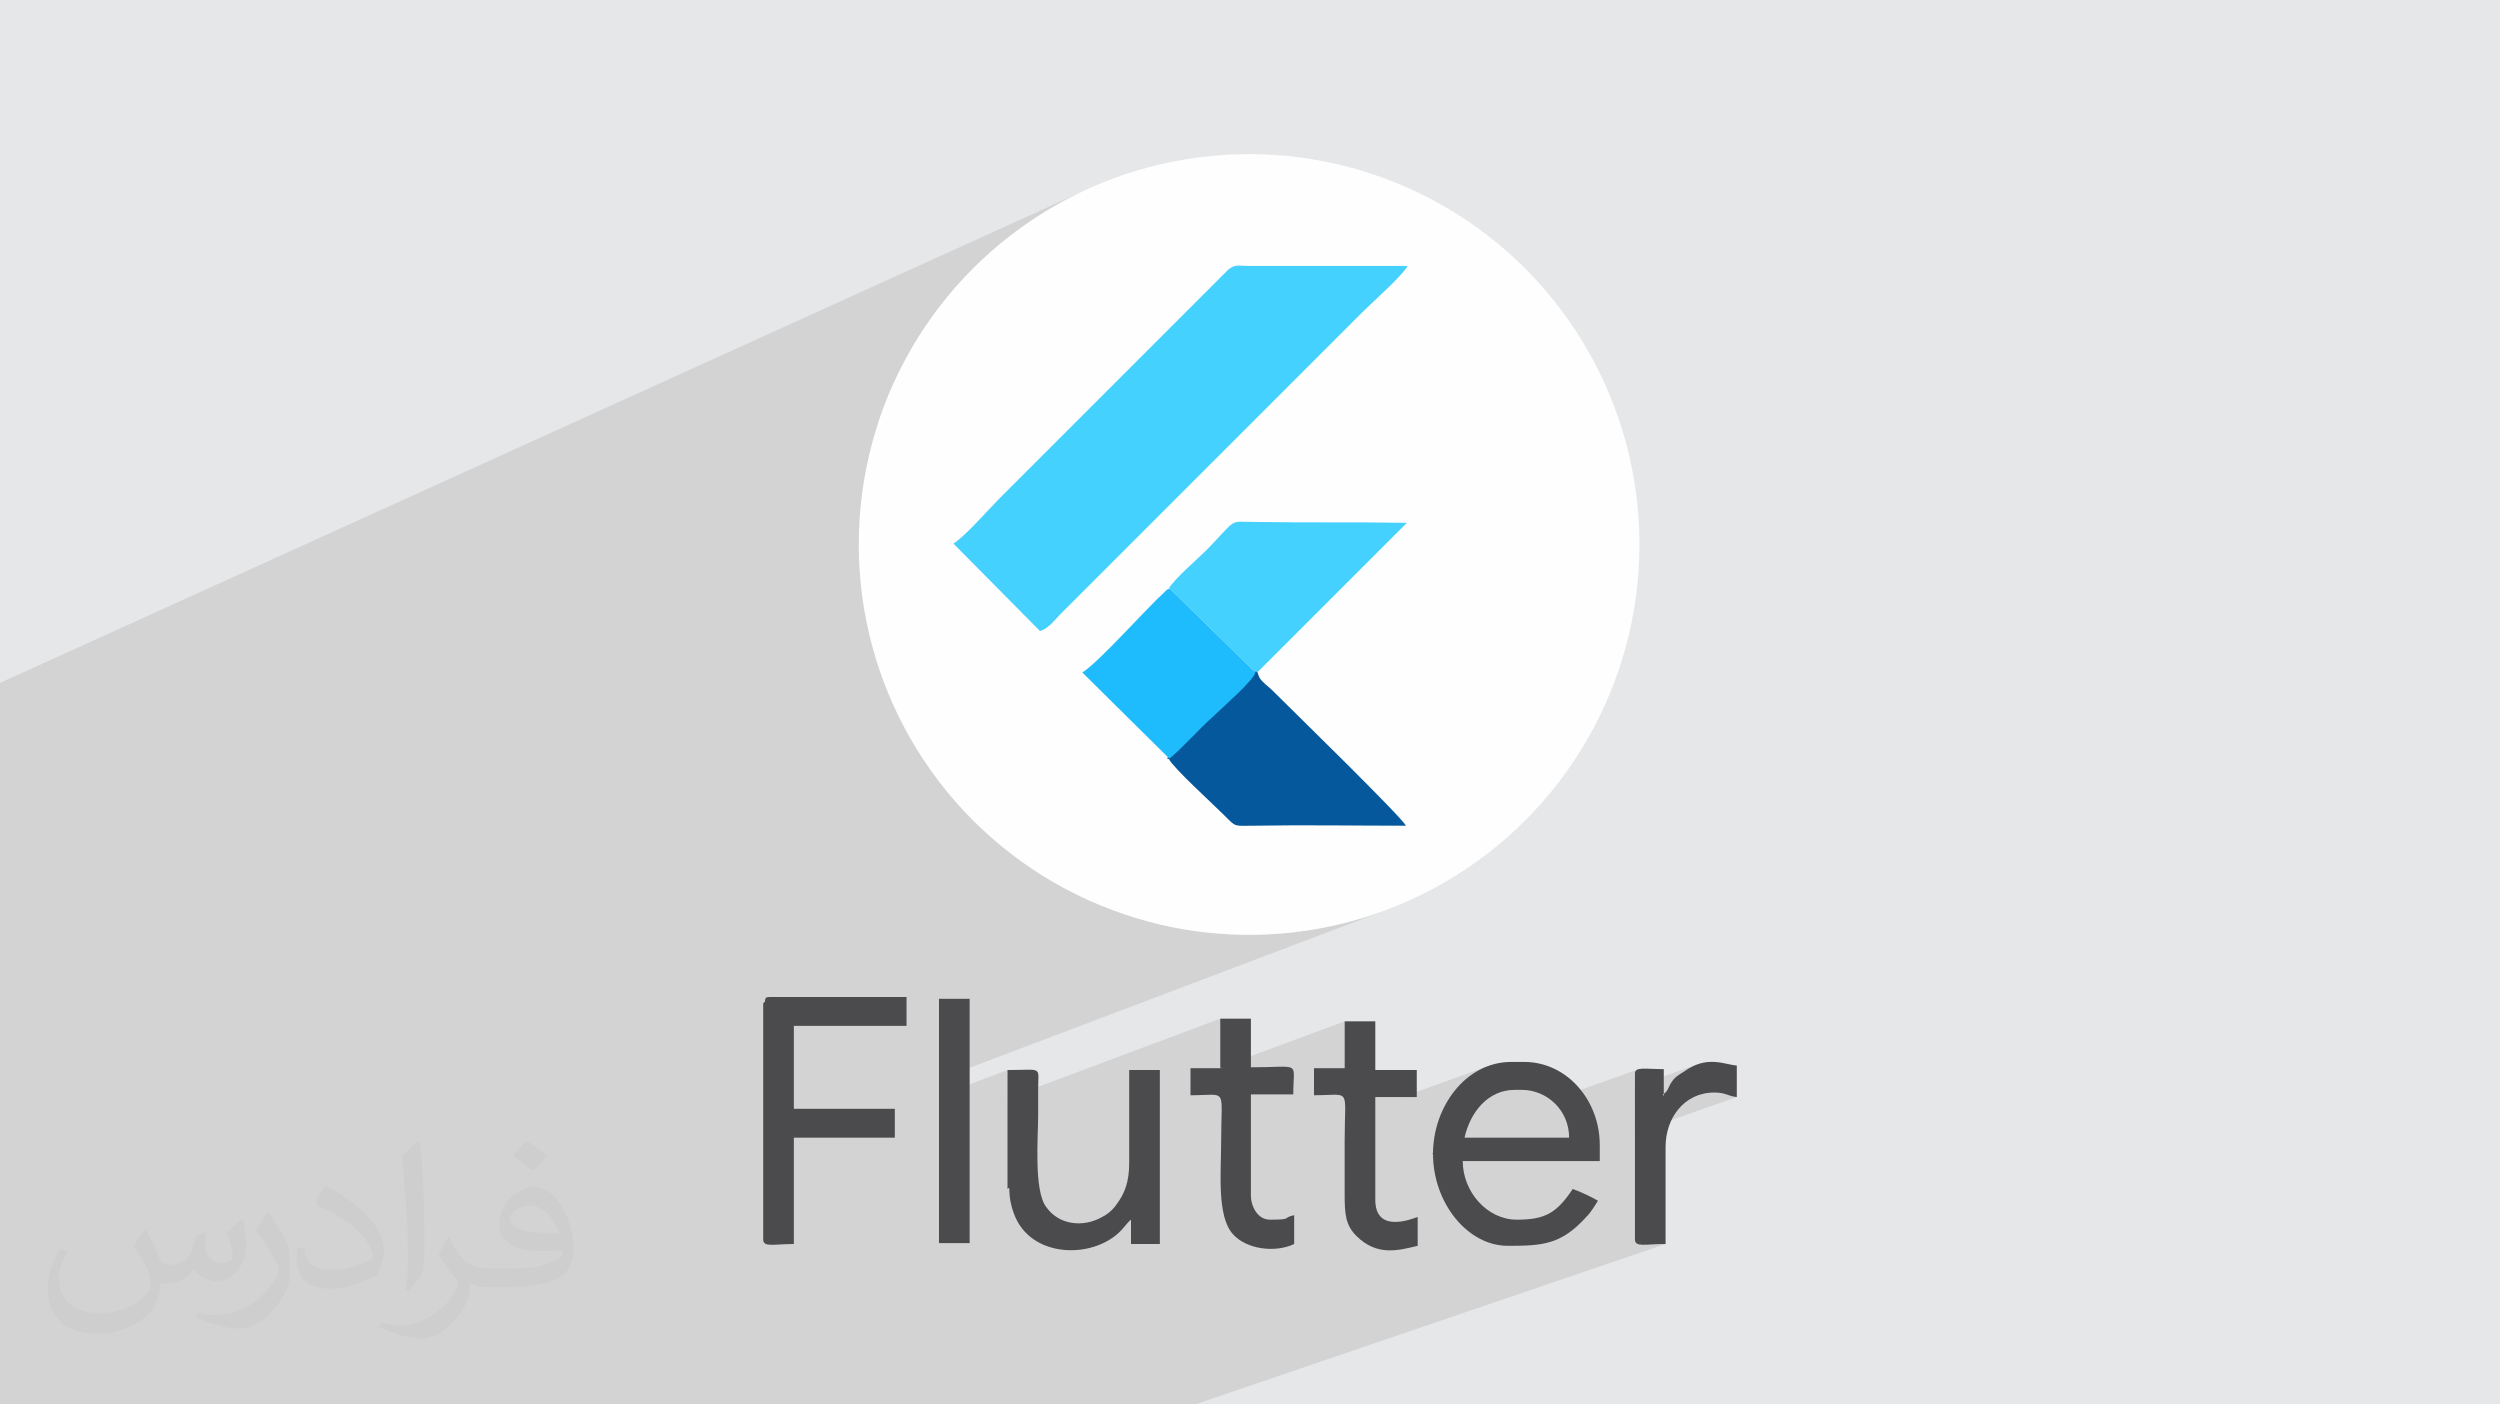 <?xml version="1.0" encoding="UTF-8"?>
<!DOCTYPE svg PUBLIC "-//W3C//DTD SVG 1.1//EN" "http://www.w3.org/Graphics/SVG/1.1/DTD/svg11.dtd">
<!-- Creator: CorelDRAW 2020 (64-Bit) -->
<svg xmlns="http://www.w3.org/2000/svg" xml:space="preserve" width="94.192mm" height="52.917mm" version="1.1" style="shape-rendering:geometricPrecision; text-rendering:geometricPrecision; image-rendering:optimizeQuality; fill-rule:evenodd; clip-rule:evenodd"
viewBox="0 0 9404.92 5283.66"
 xmlns:xlink="http://www.w3.org/1999/xlink"
 xmlns:xodm="http://www.corel.com/coreldraw/odm/2003">
 <defs>
  <style type="text/css">
   <![CDATA[
    .fil5 {fill:#06589C}
    .fil6 {fill:#1EBBFD}
    .fil4 {fill:#45D1FD}
    .fil7 {fill:#4B4B4D}
    .fil0 {fill:#E6E7E8}
    .fil3 {fill:#FEFEFE}
    .fil2 {fill:#373435;fill-opacity:0.031}
    .fil1 {fill:#2B2A29;fill-opacity:0.102}
   ]]>
  </style>
 </defs>
 <g id="Layer_x0020_1">
  <polygon class="fil0" points="-0,0 9404.92,0 9404.92,5283.66 -0,5283.66 "/>
  <polygon class="fil1" points="2659.51,5283.66 2629.26,5283.66 2565.47,5283.66 2459.74,5283.66 2422.95,5283.66 2404.16,5283.66 2401.02,5283.66 2372.85,5283.66 2321.08,5283.66 2305.35,5283.66 2198.44,5283.66 2190.68,5283.66 2128.88,5283.66 2117.21,5283.66 2078.51,5283.66 1984.52,5283.66 1973.96,5283.66 1870.75,5283.66 1863.33,5283.66 1838.4,5283.66 1755.93,5283.66 1753.93,5283.66 1673.15,5283.66 1620.56,5283.66 1577.83,5283.66 1575.44,5283.66 1572.28,5283.66 1525.74,5283.66 1497.6,5283.66 1348.34,5283.66 1324.18,5283.66 1193.73,5283.66 1176.61,5283.66 1173.43,5283.66 1168.13,5283.66 1165.87,5283.66 1165.02,5283.66 1070.64,5283.66 875.47,5283.66 715.91,5283.66 688.53,5283.66 454.57,5283.66 333.55,5283.66 303.13,5283.66 -0,5283.66 -0,5171.42 -0,5145.13 -0,5121.35 -0,5020.32 -0,4899.92 -0,4897.99 -0,4896.08 -0,4884.05 -0,4613.89 -0,4612.69 -0,4610.87 -0,4609.65 -0,4534.97 -0,4529.78 -0,4491.57 -0,4439.7 -0,4439.06 -0,4438.49 -0,4433.61 -0,4147.49 -0,4040.66 -0,4040.15 -0,4039.63 -0,4038.9 -0,4037.64 -0,4035.85 -0,4001.3 -0,3964.93 -0,3935.94 -0,3909.24 -0,3578.43 -0,3577.1 -0,3390.65 -0,3301.6 -0,3069.74 -0,3049.84 -0,2569.08 4062.43,724.61 3999.12,757.04 3937.62,792.4 3878.04,830.6 3820.47,871.54 3765,915.13 3711.71,961.28 3660.72,1009.91 3612.09,1060.9 3565.94,1114.19 3522.35,1169.66 3481.41,1227.23 3443.21,1286.81 3407.85,1348.31 3375.42,1411.62 3346.01,1476.67 3319.72,1543.35 3303.14,1592.38 4638.44,1003.2 4645.86,1000.67 4653.28,999.49 4661.32,999.27 4670.65,999.6 4681.88,1000.09 4695.66,1000.34 5295.92,1000.34 5289.99,1009.09 5282.51,1018.76 5273.67,1029.2 5263.65,1040.29 5252.67,1051.9 5240.91,1063.88 5228.55,1076.13 5215.8,1088.51 5202.86,1100.89 5189.91,1113.14 5177.15,1125.13 5164.78,1136.74 5152.98,1147.82 5141.95,1158.27 5131.88,1167.93 5122.97,1176.69 4109.79,2189.86 4643,1966.79 4649.96,1964.55 4657.65,1963.26 4666.53,1962.73 4677.03,1962.71 4689.62,1962.98 4704.73,1963.31 4722.8,1963.47 4740.6,1963.77 4758.41,1964.03 4776.21,1964.26 4794.02,1964.45 4811.83,1964.62 4829.63,1964.75 4847.43,1964.87 4865.23,1964.96 4883.04,1965.03 4900.84,1965.08 4918.65,1965.11 4936.46,1965.13 4954.26,1965.15 4972.06,1965.16 4989.87,1965.16 5007.68,1965.16 5025.48,1965.16 5043.28,1965.16 5061.09,1965.17 5078.89,1965.19 5096.69,1965.21 5114.51,1965.25 5132.31,1965.3 5150.11,1965.37 5167.92,1965.46 5185.72,1965.58 5203.52,1965.71 5221.33,1965.88 5239.14,1966.07 5256.94,1966.3 5274.74,1966.56 5292.55,1966.86 4732.97,2526.44 4730.01,2527.63 4732.99,2536.4 4735.8,2543.87 4738.37,2549.5 4741.04,2553.98 4744.21,2557.99 4748.19,2562.2 4753.38,2567.27 4760.11,2573.9 4766.02,2578.7 4771.19,2583.02 4775.79,2587.02 4780.04,2590.86 4784.13,2594.7 4788.25,2598.71 4792.61,2603.03 4797.42,2607.82 4805.04,2615.41 4814.45,2624.75 4825.53,2635.7 4838.16,2648.16 4852.18,2661.99 4867.5,2677.08 4883.96,2693.29 4901.43,2710.52 4919.8,2728.62 4938.92,2747.49 4958.68,2766.99 4978.93,2787.01 4999.56,2807.43 5020.43,2828.11 5041.41,2848.94 5062.37,2869.8 5083.17,2890.55 5103.7,2911.08 5123.82,2931.27 5143.4,2950.98 5162.31,2970.11 5180.44,2988.53 5197.62,3006.11 5213.76,3022.72 5228.69,3038.25 5242.32,3052.58 5254.51,3065.58 5265.11,3077.13 5274.01,3087.1 5281.06,3095.37 5286.16,3101.82 5289.15,3106.34 4339.84,3472.26 4403.12,3486.87 4475.43,3499.78 4548.92,3509.13 4623.5,3514.8 4699.07,3516.71 4774.63,3514.8 4849.21,3509.13 4922.7,3499.78 4995.01,3486.87 5066.05,3470.48 5135.73,3450.69 5203.97,3427.6 3532.44,4060.64 3532.44,4122.65 3790.2,4025.42 3790.2,4131.9 4590.54,3832.07 4590.54,4015.2 4590.54,4015.55 5058.54,3842.25 5058.54,4021.99 5058.54,4025.39 4943.24,4067.58 4943.24,4120.36 4968,4120.03 4989.09,4119.31 5006.77,4118.59 5021.34,4118.3 5033.09,4118.81 5042.32,4120.54 5049.29,4123.9 5054.3,4129.27 5057.65,4137.07 5059.61,4147.69 5060.49,4161.54 5060.52,4168.23 5173.85,4127.13 5275.42,4127.13 5594.48,4011.71 5580.48,4017.53 5566.86,4024.14 5553.65,4031.51 5540.86,4039.6 5528.5,4048.39 5516.57,4057.85 5505.11,4067.93 5494.1,4078.63 5483.58,4089.9 5473.55,4101.72 5464.03,4114.05 5455.03,4126.87 5446.56,4140.15 5438.64,4153.86 5431.28,4167.96 5424.48,4182.44 5421.82,4188.78 5644.68,4108.75 5662,4103.98 5680.27,4101.02 5699.5,4100.01 5702.91,4100.01 5723.25,4100.01 5741.48,4100.91 5759.21,4103.57 5776.35,4107.88 5792.83,4113.79 5808.52,4121.21 5823.34,4130.06 5836.08,4139.44 6166.11,4021.68 6157.49,4024.87 6152.3,4030.45 6150.55,4038.97 6150.55,4087.62 6380.83,4005.78 6365.65,4012.53 6349.95,4021.26 6333.69,4032.19 6327.34,4036.01 6321.08,4039.92 6314.97,4043.99 6309.1,4048.29 6303.55,4052.91 6298.39,4057.93 6293.72,4063.43 6289.61,4069.48 6285.08,4075.97 6281.44,4082.62 6278.28,4089.27 6275.19,4095.77 6271.78,4101.94 6267.66,4107.63 6262.43,4112.69 6255.69,4116.96 6259.07,4123.76 6150.55,4162.15 6150.55,4204.16 6389.26,4119.95 6408,4114.62 6427.92,4111.32 6448.98,4110.19 6463.88,4110.78 6476.06,4112.36 6486.23,4114.66 6495.19,4117.4 6503.65,4120.29 6512.41,4123.07 6522.2,4125.44 6533.77,4127.14 6150.55,4261.82 6150.55,4662.97 6151.03,4668.19 6152.45,4672.46 6154.79,4675.87 6158.07,4678.5 6162.26,4680.42 6167.35,4681.74 6173.34,4682.54 6180.22,4682.89 6187.97,4682.88 6196.58,4682.61 6206.04,4682.14 6216.36,4681.56 6227.5,4680.97 6239.47,4680.44 6252.26,4680.07 6265.85,4679.92 4495.26,5283.66 4337.08,5283.66 4057.08,5283.66 3944.59,5283.66 3763.69,5283.66 3619,5283.66 3590.4,5283.66 3402.49,5283.66 3322,5283.66 3321.96,5283.66 3295.57,5283.66 3243,5283.66 3157.07,5283.66 3120.02,5283.66 3090.41,5283.66 3059.3,5283.66 2979.95,5283.66 2967.91,5283.66 2959.04,5283.66 2917.95,5283.66 2866.62,5283.66 2864.85,5283.66 2857.41,5283.66 2832.53,5283.66 2832.35,5283.66 2810.47,5283.66 2785.48,5283.66 2741.08,5283.66 2741.02,5283.66 2728.94,5283.66 2669.61,5283.66 "/>
  <path class="fil2" d="M548.54 4627.69c17.95,27.21 29.6,53.36 40.96,82.43 8.45,16.91 12.93,48.09 52.57,48.09 11.61,0 28.28,-3.42 43.06,-11.61 16.63,-8.73 29.32,-21.94 35.94,-42l15.85 -53.36 38.57 -19.02 2.64 2.64c-5.27,20.09 -6.59,39.36 -6.59,54.43 0,44.63 38.57,61.56 69.22,61.56 17.95,0 34.09,-8.73 34.09,-25.11 0,-21.13 -8.98,-57.06 -20.62,-89.29 17.95,-17.95 35.94,-35.94 56.53,-50.47l3.17 1.6c8.98,38.04 14,75.56 14,100.66 0,24.57 -10.83,51.79 -19.81,69.49 -18.49,34.87 -51.25,62.62 -90.87,62.62 -30.1,0 -63.65,-15.07 -86.66,-43.06l-1.32 0c-21.66,26.96 -55.22,51.25 -108.86,51.25l-16.63 0c-2.64,35.41 -10.29,60.49 -21.94,82.95 -31.95,62.34 -126.81,106.47 -216.1,106.47 -124.17,0 -186.51,-71.59 -186.51,-166.96 0,-58.91 19.27,-113.6 48.88,-152.42l24.29 10.04c-18.49,35.41 -30.91,68.68 -30.91,101.45 0,89.29 72.66,131.83 156.4,131.83 77.68,0 173.83,-49.41 191.28,-106.72 -6.59,-62.62 -30.1,-91.93 -66.04,-148.99 10.83,-19.02 24.83,-38.04 42.28,-58.38l3.17 0 0 0 0 0 -0.02 -0.09zm1432.13 -336.04c26.15,16.39 51.79,35.66 76.87,57.85 -14,19.81 -31.45,37.79 -53.11,53.64 -25.11,-20.34 -50.19,-37.79 -75.84,-56.27 17.42,-19.55 34.62,-38.29 52.04,-55.22l0 0 0 0 0 0 0 0 0 0 0.03 0zm13.47 244.11c-42.28,0 -76.87,27.75 -76.87,48.34 0,44.13 84.53,57.85 185.72,57.31 -12.68,-51.79 -57.06,-105.68 -108.86,-105.68l0.01 0.03zm-94.86 236.19c54.96,0 103.04,-1.6 139.74,-10.83 40.96,-10.29 75.56,-30.91 75.56,-45.17 0,-3.7 0,-8.19 -1.32,-11.89 -22.98,2.11 -49.41,2.11 -72.38,2.11 -74.49,0 -131.55,-16.91 -154.02,-58.66 -5.55,-11.61 -9.51,-24.57 -9.51,-39.36 0,-40.43 17.42,-79.79 48.09,-107 25.61,-22.45 53.89,-36.44 82.67,-36.44 52.04,0 93.51,41.75 122.57,107.54 15.85,35.94 26.68,77.4 26.68,129.72 0,34.87 -9.51,64.19 -31.17,85.85 -40.43,39.11 -114.92,53.89 -229.04,53.89l-51.79 0 0 0 -13.47 0c-28.28,0 -48.62,-5.02 -64.72,-17.42l-2.64 0c0.79,6.59 1.32,12.93 1.32,19.02 0,25.61 -8.45,58.38 -25.61,84.53 -50.72,75.3 -105.68,108.04 -153.24,108.04 -48.09,0 -107,-18.49 -160.11,-42.54l9.51 -18.49c17.17,7.13 40.96,11.89 73.7,11.89 85.85,0 198.66,-82.43 212.66,-163 -3.17,-6.59 -8.98,-15.32 -17.17,-24.57 -25.11,-29.85 -40.96,-54.68 -55.75,-80.83 12.68,-25.11 24.29,-45.17 35.13,-63.4l4.49 -0.53c36.72,74.77 69.99,117.55 144.23,117.55l11.61 0 0 0 53.89 0 0 0 0 0 0 0 0 0 0 0 0.09 0.01zm-371.98 79c6.34,-34.34 6.87,-72.91 6.87,-108.86l0 -53.36c0,-99.6 -12.68,-244.36 -22.98,-338.68 17.95,-19.27 43.06,-42 62.87,-57.31l5.81 1.6c13.47,118.62 16.63,256 16.63,383.06 0,33.3 -1.32,65.79 -4.49,89.55 -1.85,30.1 -19.27,52.83 -56.53,87.7l-8.19 -3.7zm-382.8 -157.19c1.85,46.77 24.83,83.49 105.15,83.49 49.93,0 92.19,-12.93 138.96,-35.13 8.45,-3.7 12.93,-8.73 12.93,-12.93 0,-29.32 -22.45,-68.15 -60.23,-103.55 -36.72,-33.3 -85.34,-62.62 -130.76,-82.18 -15.6,-6.59 -20.62,-13.47 -20.62,-20.09 0,-13.47 17.95,-41.75 32.77,-62.09l5.02 -0.53c52.04,27.21 110.17,67.64 153.24,112.53 39.11,41.47 63.4,83.49 63.4,129.19 0,33.81 -10.29,65.51 -26.96,95.11 -57.06,28.79 -117.83,50.72 -178.06,50.72 -73.17,0 -123.1,-34.34 -123.1,-114.92 0,-8.73 0,-22.19 3.17,-39.64l25.11 0 0 0 0 0 0 0 0 0 0 0 -0.02 0zm-132.37 -132.9l45.45 73.45c16.63,27.21 32.23,56.81 32.23,103.55l0 59.7c0,48.34 -30.91,100.13 -80.83,151.38 -39.11,34.62 -73.7,49.41 -105.68,49.41 -47.55,0 -101.98,-14.79 -164.85,-41.75l7.13 -18.49c19.81,5.27 42.79,9.77 71.06,9.77 90.36,-0.53 182.8,-66.57 225.08,-147.15 5.02,-9.26 6.87,-17.95 6.87,-24.04 0,-9.26 -5.02,-19.55 -8.98,-28.79 -22.98,-43.31 -48.62,-82.95 -76.87,-119.68 14.79,-23.25 29.6,-45.7 45.7,-67.9l3.7 0.53 0 0 0 0 0 0 0 0 0 0 -0.02 0.01z"/>
  <g id="_2404236019728">
   <circle class="fil3" cx="4699.07" cy="2048.26" r="1468.45"/>
   <path class="fil4" d="M3586.7 2044.86l325.57 328.96c37.3,-10.17 64.43,-54.26 91.57,-78.01l1119.14 -1119.13c44.08,-44.08 145.82,-132.27 172.95,-176.35l-600.26 0c-40.69,0 -47.48,-6.78 -74.61,13.57l-858 858.01c-44.08,44.08 -132.27,145.82 -176.35,172.95l3.39 0 0 0 -3.39 0z"/>
   <path class="fil4" d="M4397.23 2211.04l322.18 315.39 13.56 0 559.57 -559.57c-189.91,-3.39 -379.83,0 -569.75,-3.39 -105.13,0 -64.42,-16.95 -183.12,105.14 -37.3,37.29 -118.7,105.13 -145.83,149.21l0 -3.38 3.38 0 0 -3.39z"/>
   <path class="fil5" d="M4397.23 2855.39c20.35,37.3 159.4,162.78 210.26,213.65 44.08,44.08 33.91,37.3 108.53,37.3 189.91,-3.38 383.23,0 573.13,0 -20.34,-37.3 -420.52,-427.3 -491.74,-498.52 -13.56,-13.57 -20.35,-20.35 -37.3,-33.92 -20.34,-20.34 -20.34,-16.95 -30.51,-47.47l-13.57 0c-6.78,33.91 -125.48,135.65 -159.39,166.17 -47.48,47.48 -115.31,122.1 -166.17,159.4l3.38 3.38 0 0 0 0 3.37 0z"/>
   <path class="fil6" d="M4397.23 2855.39c47.48,-37.3 115.32,-115.31 166.18,-159.39 33.91,-33.91 149.21,-132.26 159.39,-166.18l-322.17 -315.38c-16.95,6.78 -6.78,0 -20.35,13.56 -67.82,61.04 -247.57,264.53 -308.6,301.82l328.95 325.57 0 -3.38 -3.39 0 0 3.38z"/>
   <path class="fil7" d="M5702.91 4100.01l20.34 0c98.36,0 179.74,78.01 179.74,179.74l-393.39 0c20.35,-91.57 84.79,-179.74 189.91,-179.74l3.4 0zm-312.02 240.78c0,183.13 128.87,345.92 281.48,345.92 128.86,0 200.08,-3.39 295.04,-108.53 20.35,-20.35 30.52,-40.7 44.08,-61.04 -23.73,-13.57 -64.43,-33.91 -94.97,-44.08 -61.04,91.57 -105.13,115.31 -210.25,115.31 -111.92,0 -203.47,-105.13 -203.47,-220.43l515.47 0 0 -61.04c0,-166.18 -122.09,-312.01 -284.87,-312.01l-47.48 0c-172.96,0 -295.04,169.56 -295.04,345.92l0 -3.39 -3.39 0 0 0 3.39 3.37z"/>
   <path class="fil7" d="M2871.14 3774.46l0 888.52c0,30.51 40.69,16.95 115.31,16.95l0 -400.18 379.83 0 0 -108.53 -379.83 0 0 -312 423.92 0 0 -108.53 -515.47 0c-13.57,0 -16.95,3.38 -16.95,16.95l-3.39 3.39 0 0 0 0 -3.4 3.4z"/>
   <path class="fil7" d="M3796.97 4469.66c0,37.3 6.78,67.82 16.95,94.97 61.04,169.56 295.04,172.95 400.18,67.82 13.56,-13.56 30.51,-37.3 40.69,-44.08l0 91.57 108.53 0 0 -654.52 -115.31 0 0 349.3c0,71.21 -16.95,115.31 -47.48,156 -13.56,20.34 -33.91,37.29 -54.25,47.47 -71.21,40.7 -162.78,30.52 -210.26,-37.3 -47.48,-61.04 -30.51,-264.52 -30.51,-345.91 0,-33.91 0,-61.04 0,-94.97 0,-91.57 20.34,-74.6 -115.32,-74.6l0 447.65 3.39 -3.39 0 0 0 0 3.37 -0.01z"/>
   <path class="fil7" d="M4593.94 4018.62l-115.32 0 0 101.75c142.43,0 115.32,-33.91 115.32,172.96 0,115.31 -16.96,281.48 44.08,349.3 50.86,57.64 159.39,71.21 230.61,37.3l0 -108.53c-47.48,10.16 -3.39,16.95 -91.57,16.95 -44.08,0 -71.21,-47.48 -71.21,-91.57l0 -379.83 159.39 0c0,-128.87 33.92,-101.75 -159.39,-101.75l0 -183.13 -115.31 0 0 183.13 0 3.39 3.39 -3.39 0 0 0 3.41z"/>
   <path class="fil7" d="M5058.54 4018.62l-115.31 0 0 101.75c142.43,0 115.31,-33.91 115.31,172.96 0,64.42 0,128.86 0,200.08 0,74.61 3.39,115.32 44.08,156 78,78.01 159.39,54.26 230.61,37.3l0 -108.53c-20.34,6.78 -159.39,64.43 -159.39,-64.43l0 -386.61 156 0 0 -101.75 -156 0 0 -183.13 -115.31 0 0 183.13 0 0 0 -3.39 0 0 0 -3.37z"/>
   <path class="fil7" d="M6259.07 4123.76l0 -101.75c-71.21,0 -108.53,-10.17 -108.53,16.95l0 624.01c0,30.51 40.69,16.95 115.31,16.95l0 -366.27c0,-105.13 67.82,-203.47 183.12,-203.47 44.08,0 50.87,13.57 84.79,16.95l0 -118.7c-47.47,-3.38 -111.91,-40.69 -200.08,23.74 -16.96,10.17 -33.92,20.34 -44.08,37.29 -13.57,16.96 -13.57,37.3 -33.92,47.48l0 3.39 0 -3.39 0 0 3.38 6.8z"/>
   <polygon class="fil7" points="3532.44,4676.54 3647.76,4676.54 3647.76,3757.48 3532.44,3757.48 "/>
  </g>
 </g>
</svg>
